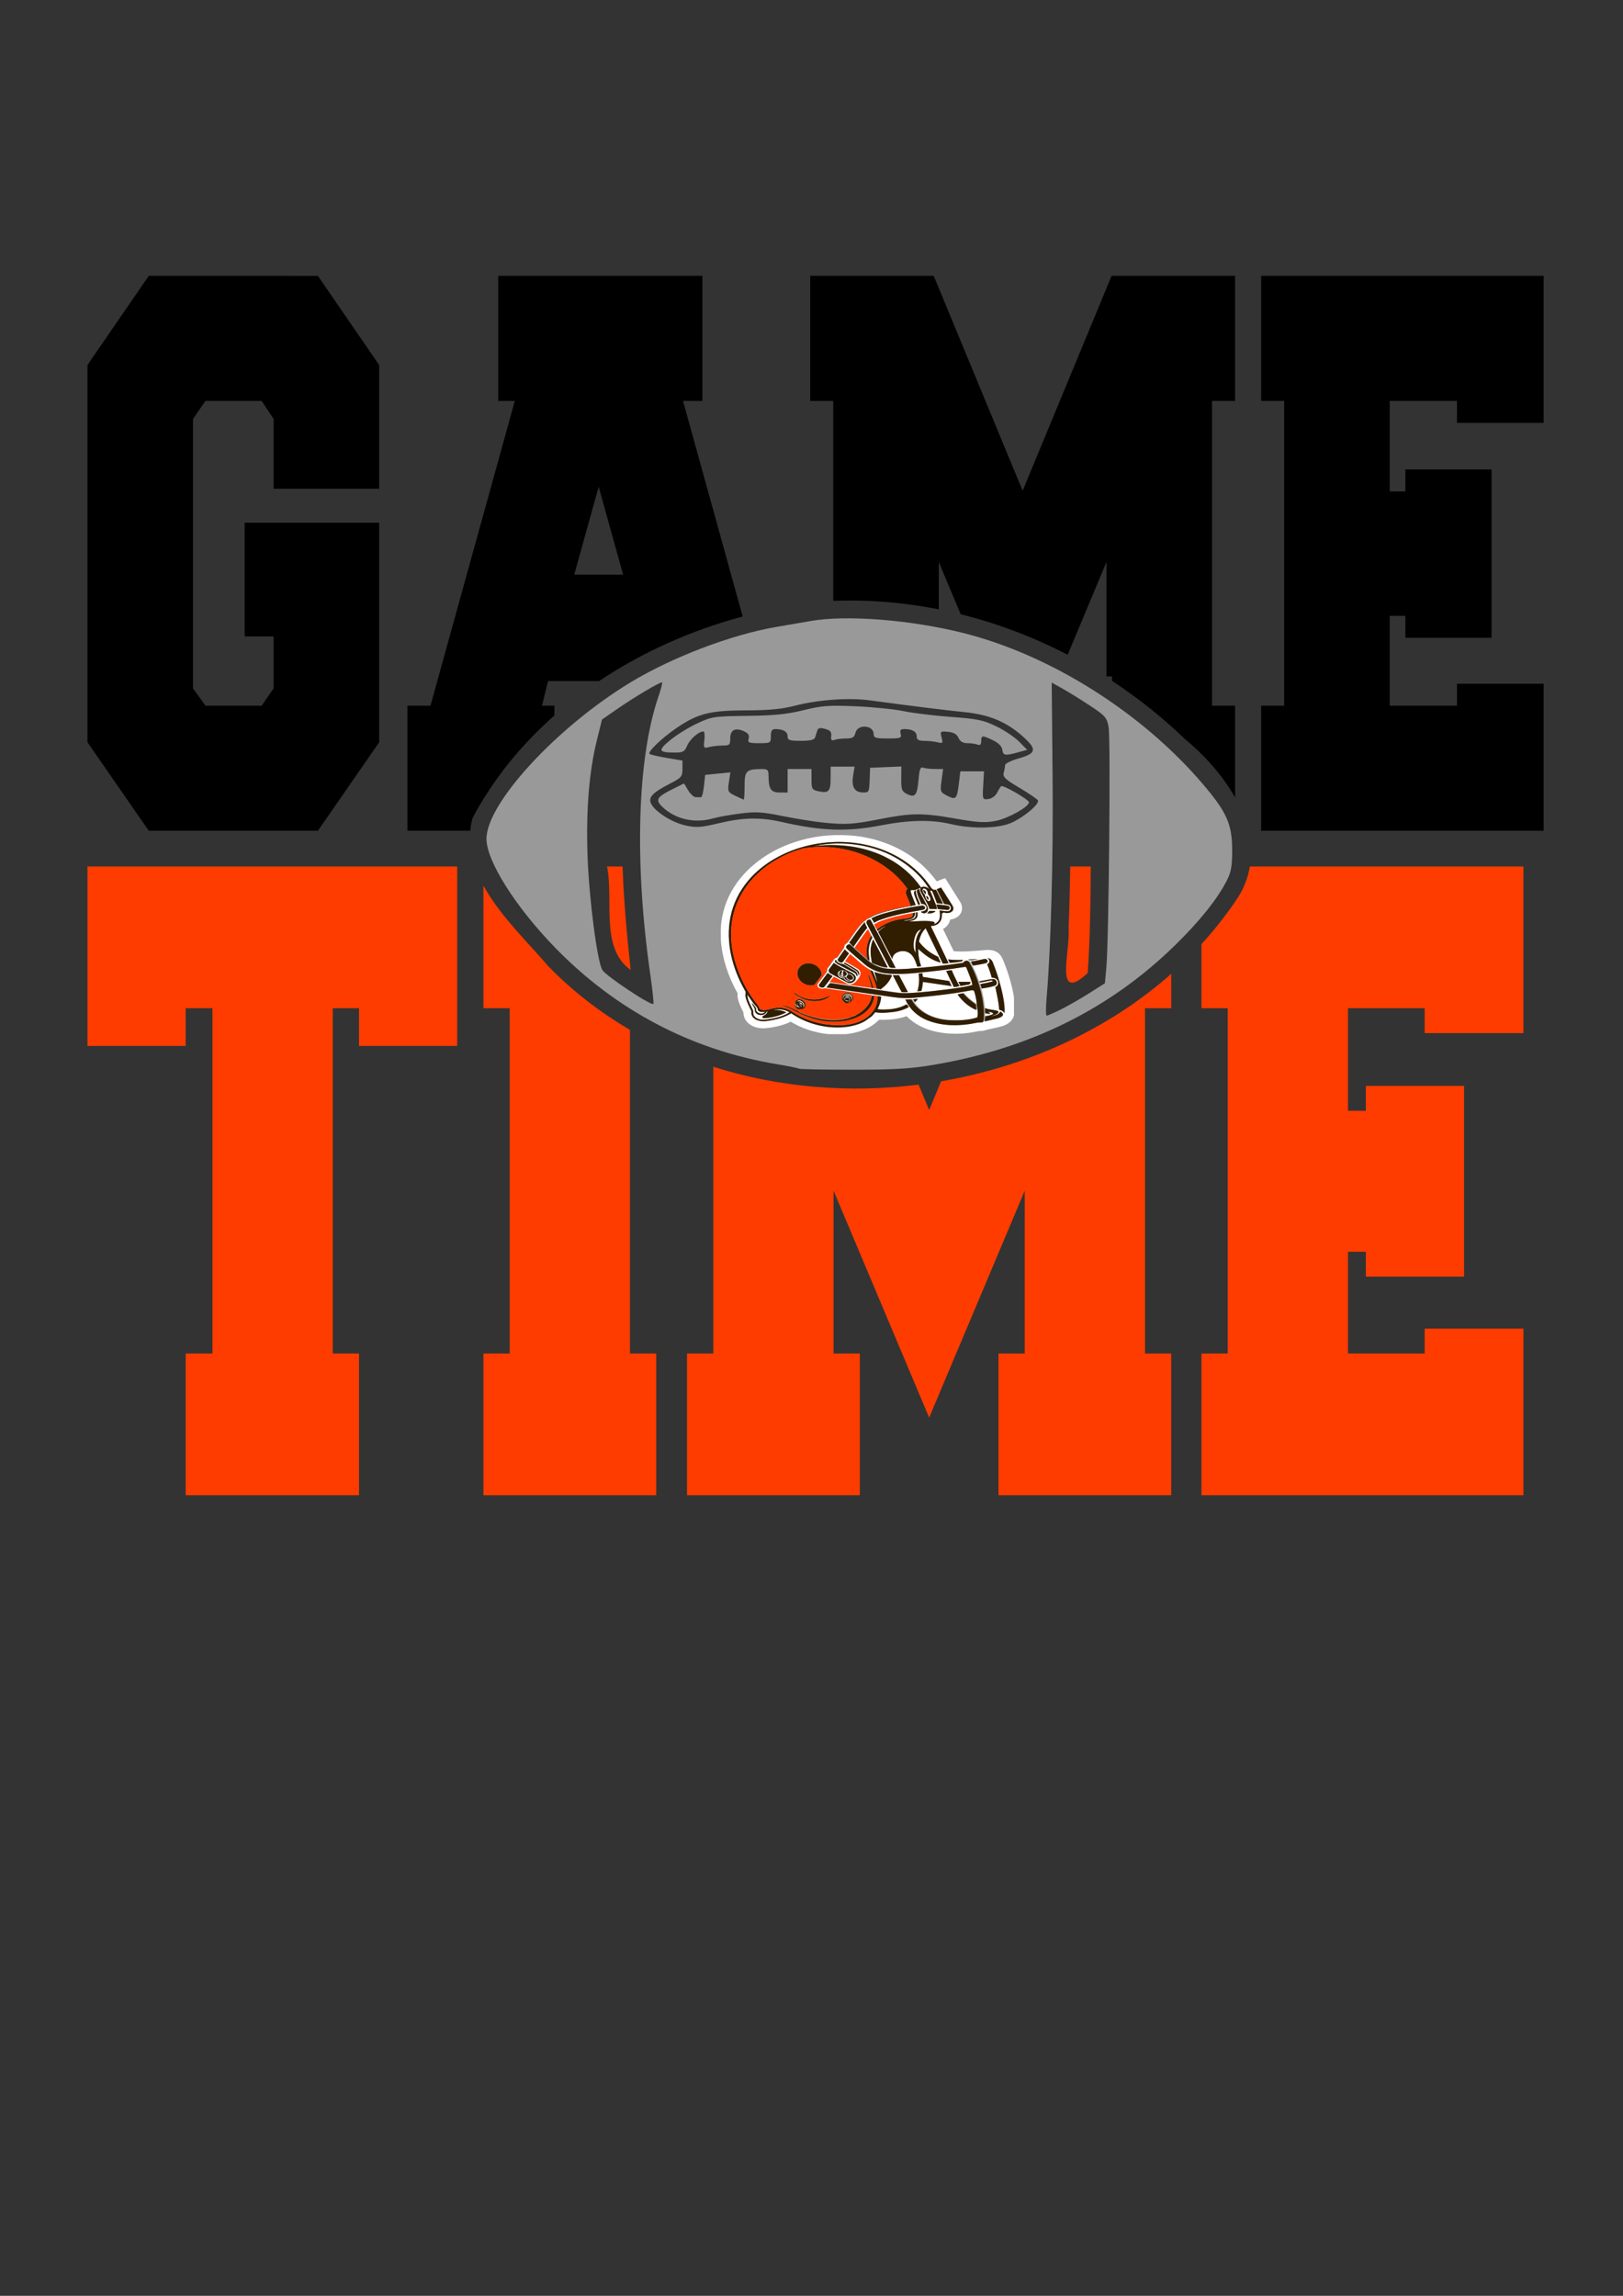 <?xml version="1.0" encoding="UTF-8" standalone="no"?>
<!-- Created with Inkscape (http://www.inkscape.org/) -->

<svg
   xmlns:dc="http://purl.org/dc/elements/1.1/"
   xmlns:cc="http://creativecommons.org/ns#"
   xmlns:rdf="http://www.w3.org/1999/02/22-rdf-syntax-ns#"
   xmlns:svg="http://www.w3.org/2000/svg"
   xmlns="http://www.w3.org/2000/svg"
   xmlns:sodipodi="http://sodipodi.sourceforge.net/DTD/sodipodi-0.dtd"
   xmlns:inkscape="http://www.inkscape.org/namespaces/inkscape"
   width="210mm"
   height="297mm"
   viewBox="0 0 210 297"
   version="1.1"
   id="svg43"
   sodipodi:docname="CTBrowns.svg"
   inkscape:version="0.92.2 5c3e80d, 2017-08-06">
  <rect x="0" y="0" width="210" height="297" fill="#333333" stroke="none"/>
  <defs
     id="defs37" />
  <sodipodi:namedview
     id="base"
     pagecolor="#ffffff"
     bordercolor="#666666"
     borderopacity="1.0"
     inkscape:pageopacity="0.0"
     inkscape:pageshadow="2"
     inkscape:zoom="0.35"
     inkscape:cx="-86.973624"
     inkscape:cy="460.91972"
     inkscape:document-units="mm"
     inkscape:current-layer="layer1"
     showgrid="false"
     inkscape:snap-global="false"
     showguides="true"
     inkscape:window-width="1440"
     inkscape:window-height="816"
     inkscape:window-x="0"
     inkscape:window-y="1"
     inkscape:window-maximized="1" />
  <g
     inkscape:label="Layer 1"
     inkscape:groupmode="layer"
     id="layer1">
    <g
       id="g2646">
      <path
         inkscape:connector-curvature="0"
         id="path2274"
         d="m 103.43,138.26 c -0.071,-0.068 -1.451,-0.347 -3.067,-0.619 -10.943,-1.845 -20.646,-6.951 -28.482,-14.99 -5.167,-5.301 -8.937,-11.265 -8.937,-14.139 0,-4.595 9.14,-14.502 18.71,-20.279 5.339,-3.223 12.96,-6.121 18.71,-7.115 1.616,-0.279 3.692,-0.637 4.613,-0.795 4.613,-0.792 12.889,-0.134 19.648,1.562 11.278,2.83 23.094,10.272 30.984,19.514 3.125,3.66 3.821,5.225 3.821,8.589 0,2.124 -0.132,2.84 -0.74,4.018 -1.221,2.364 -3.514,5.213 -6.703,8.327 -8.382,8.186 -18.701,13.295 -31.124,15.408 -3.064,0.521 -5.051,0.642 -10.54,0.642 -3.721,0 -6.823,-0.056 -6.894,-0.124 z m 33.822,-7.665 c 0.887,-0.439 2.536,-1.383 3.663,-2.097 l 2.049,-1.298 0.19,-2.082 c 0.318,-3.491 0.561,-29.647 0.289,-31.074 -0.233,-1.223 -0.44,-1.459 -2.416,-2.761 -1.189,-0.783 -2.788,-1.774 -3.555,-2.203 l -1.393,-0.779 0.114,12.049 c 0.101,10.638 -0.211,22.164 -0.781,28.84 -0.103,1.212 -0.095,2.203 0.019,2.203 0.114,0 0.934,-0.36 1.821,-0.799 z m -53.099,-4.449 c -2.1,-14.502 -1.704,-28.044 1.055,-36.074 0.316,-0.921 0.524,-1.725 0.462,-1.786 -0.151,-0.148 -3.54,1.86 -5.897,3.494 l -1.882,1.304 -0.659,2.668 c -1.005,4.07 -1.407,8.966 -1.216,14.805 0.182,5.551 1.258,13.899 1.925,14.932 0.535,0.828 6.466,4.753 6.601,4.369 0.058,-0.164 -0.117,-1.834 -0.389,-3.711 z m 29.818,-19.368 c 3.698,-0.716 6.562,-0.766 9.123,-0.158 2.457,0.583 5.582,0.575 7.356,-0.019 1.603,-0.537 4.149,-2.575 3.837,-3.072 -0.111,-0.177 -1.189,-0.907 -2.396,-1.624 -1.829,-1.086 -2.165,-1.408 -2.02,-1.938 0.096,-0.349 0.175,-0.796 0.178,-0.993 0.002,-0.197 0.776,-0.579 1.72,-0.848 2.35,-0.671 2.452,-1.174 0.581,-2.846 -2.13,-1.903 -4.35,-2.831 -7.54,-3.153 -2.422,-0.244 -6.698,-0.776 -12.229,-1.521 -2.752,-0.371 -6.672,-0.096 -9.678,0.678 -1.748,0.45 -3.374,0.606 -6.384,0.613 -4.645,0.011 -6.213,0.405 -8.927,2.242 -1.913,1.294 -3.822,3.118 -3.547,3.388 0.1,0.098 1.1,0.333 2.221,0.522 l 2.039,0.343 -6.8e-4,1.078 c -6.8e-4,0.996 -0.128,1.143 -1.675,1.938 -2.246,1.153 -2.81,1.781 -2.353,2.619 0.571,1.049 2.723,2.388 4.438,2.763 1.377,0.301 1.975,0.261 4.272,-0.287 3.181,-0.759 5.376,-0.803 8.175,-0.165 5.141,1.172 8.448,1.285 12.812,0.44 z m -7.224,-0.338 c -1.337,-0.136 -3.815,-0.529 -5.507,-0.874 -2.611,-0.532 -3.437,-0.581 -5.456,-0.325 -1.308,0.166 -2.865,0.443 -3.459,0.615 -2.394,0.695 -4.891,0.152 -6.568,-1.426 -1.014,-0.954 -0.82,-1.304 1.313,-2.366 l 1.435,-0.714 0.535,0.89 c 0.294,0.49 0.736,0.89 0.981,0.89 0.246,0 0.551,0.003 0.678,0.008 0.128,0.004 0.302,-0.645 0.387,-1.444 l 0.155,-1.451 1.632,-0.161 1.632,-0.161 -0.193,1.264 c -0.183,1.198 -0.14,1.29 0.812,1.757 0.553,0.271 1.053,0.493 1.112,0.493 0.059,0 0.107,-0.805 0.107,-1.788 0,-1.94 0.217,-2.149 2.242,-2.159 0.722,-0.003 0.851,0.122 0.855,0.832 0.009,1.746 0.304,2.203 1.423,2.203 h 1.046 v -1.52 -1.52 h 1.546 1.546 v 1.343 c 0,1.243 0.069,1.358 0.92,1.542 1.306,0.282 1.554,0.013 1.554,-1.688 v -1.502 h 1.55 1.55 l -0.198,1.214 c -0.23,1.414 0.21,2.129 1.31,2.129 0.772,0 0.787,-0.035 0.85,-1.975 l 0.04,-1.216 2.024,-0.088 2.024,-0.088 -0.014,1.594 c -0.012,1.4 0.08,1.641 0.756,1.976 1.036,0.514 1.313,0.163 1.486,-1.881 0.112,-1.327 0.242,-1.663 0.593,-1.53 0.247,0.093 0.93,0.169 1.517,0.169 h 1.068 l -0.202,1.493 c -0.194,1.439 -0.167,1.511 0.745,1.974 1.12,0.569 1.254,0.423 1.502,-1.637 l 0.184,-1.527 h 1.531 1.531 l -0.105,1.837 c -0.103,1.8 -0.089,1.835 0.661,1.747 0.426,-0.05 0.92,-0.395 1.114,-0.779 0.191,-0.379 0.434,-0.774 0.54,-0.878 0.225,-0.221 3.611,1.734 3.611,2.085 0,0.563 -2.659,2.06 -4.229,2.38 -1.461,0.298 -2.27,0.251 -5.565,-0.324 -4.043,-0.705 -5.497,-0.683 -9.69,0.147 -3.171,0.628 -4.316,0.7 -6.915,0.436 z m 22.94,-9.462 c -0.062,-0.426 -0.505,-0.877 -1.181,-1.201 -1.413,-0.677 -1.546,-0.669 -1.546,0.092 0,0.459 -0.138,0.588 -0.489,0.456 -0.269,-0.101 -0.862,-0.184 -1.318,-0.184 -0.563,0 -0.927,-0.219 -1.134,-0.684 -0.213,-0.477 -0.621,-0.713 -1.35,-0.782 -0.995,-0.093 -1.034,-0.06 -0.834,0.723 0.19,0.745 0.144,0.804 -0.502,0.634 -0.392,-0.103 -1.164,-0.189 -1.717,-0.192 -0.778,-0.003 -1.005,-0.134 -1.005,-0.579 0,-0.609 -0.57,-0.944 -1.608,-0.944 -0.477,0 -0.59,0.147 -0.468,0.608 0.148,0.557 0.01,0.608 -1.665,0.608 -1.586,0 -1.827,-0.076 -1.827,-0.575 0,-1.158 -2.057,-1.319 -2.347,-0.184 -0.158,0.619 -0.384,0.76 -1.218,0.76 -0.563,0 -1.245,0.083 -1.515,0.185 -0.371,0.14 -0.472,0.017 -0.412,-0.502 0.061,-0.526 -0.125,-0.743 -0.789,-0.924 -0.64,-0.174 -0.905,-0.122 -1.005,0.198 -0.075,0.239 -0.202,0.639 -0.281,0.89 -0.106,0.333 -0.606,0.456 -1.856,0.456 -1.472,0 -1.711,-0.08 -1.711,-0.575 0,-0.602 -0.569,-0.944 -1.572,-0.944 -0.453,0 -0.593,0.216 -0.593,0.912 0,0.889 -0.038,0.912 -1.517,0.912 -1.358,0 -1.501,-0.063 -1.358,-0.599 0.115,-0.432 -0.06,-0.698 -0.628,-0.952 -1.117,-0.5 -1.754,-0.161 -1.754,0.934 0,0.836 -0.093,0.922 -1.005,0.925 -0.553,0.003 -1.336,0.091 -1.74,0.197 -0.691,0.182 -0.727,0.126 -0.603,-0.916 0.072,-0.61 0.016,-1.109 -0.126,-1.109 -0.599,0 -1.747,1.006 -2.098,1.838 -0.325,0.771 -0.543,0.897 -1.552,0.897 -2.174,0 -2.282,-0.251 -0.679,-1.582 0.806,-0.669 2.369,-1.642 3.475,-2.162 1.94,-0.912 2.167,-0.947 6.53,-1.002 3.499,-0.044 5.141,-0.21 7.267,-0.734 2.392,-0.59 3.266,-0.655 6.767,-0.507 2.211,0.094 4.994,0.376 6.185,0.626 1.191,0.251 3.947,0.587 6.126,0.748 3.446,0.254 4.21,0.413 5.876,1.219 1.053,0.51 2.383,1.403 2.956,1.984 l 1.042,1.057 -1.196,0.326 c -1.684,0.459 -1.914,0.42 -2.025,-0.352 z"
         style="fill:#999999;fill-opacity:1;stroke-width:0.307" />
      <path
         inkscape:connector-curvature="0"
         style="font-style:normal;font-variant:normal;font-weight:normal;font-stretch:normal;font-size:61.83px;line-height:1.25;font-family:Freshman;-inkscape-font-specification:'Freshman, Normal';font-variant-ligatures:normal;font-variant-caps:normal;font-variant-numeric:normal;font-feature-settings:normal;text-align:start;letter-spacing:0px;word-spacing:0px;writing-mode:lr-tb;text-anchor:start;fill:#000000;fill-opacity:1;stroke:none;stroke-width:1.791"
         d="m 19.248,35.685 -7.93,11.534 v 48.805 l 7.93,11.448 h 21.883 l 7.93,-11.448 v -28.405 h -17.41 v 14.719 h 3.756 v 6.714 l -1.551,2.238 h -7.274 l -1.61,-2.238 v -34.86 l 1.61,-2.325 h 7.274 l 1.551,2.325 v 9.038 H 49.061 v -16.01 l -7.93,-11.534 z m 45.217,0 v 16.182 h 2.147 L 55.7,91.29 h -2.981 v 16.182 h 8.13 c 0.051,-0.536 0.141,-1.079 0.285,-1.629 2.686,-5.068 6.324,-9.512 10.606,-13.291 v -1.262 h -1.61 l 0.775,-3.185 h 6.613 c 5.632,-3.772 11.987,-6.583 18.577,-8.352 l -7.718,-27.887 h 2.504 v -16.182 z m 40.368,0 v 16.182 h 2.981 v 25.865 c 0.012,-6.4e-4 0.025,-0.003 0.037,-0.003 4.597,-0.174 9.163,0.215 13.618,1.099 v -6.13 l 2.833,6.765 c 4.803,1.195 9.453,2.965 13.84,5.244 l 5.03,-12.009 v 14.804 h 0.705 v 0.575 c 3.345,2.197 6.491,4.696 9.374,7.469 2.465,2.027 4.903,4.68 6.556,7.626 V 91.291 h -2.981 v -39.423 h 2.981 v -16.182 h -15.979 l -11.508,27.803 -11.508,-27.803 z m 58.346,0 v 16.182 h 2.981 v 39.423 h -2.981 v 16.182 h 36.551 V 88.45 h -11.21 v 2.84 h -8.706 v -11.62 h 2.027 v 2.841 h 11.151 v -21.777 h -11.151 v 2.84 h -2.027 v -11.706 h 8.706 v 2.841 h 11.21 v -19.023 z m -85.716,27.286 3.16,11.362 h -6.32 z"
         id="path2270" />
      <path
         inkscape:connector-curvature="0"
         style="font-style:normal;font-variant:normal;font-weight:normal;font-stretch:normal;font-size:70.261px;line-height:1.25;font-family:Freshman;-inkscape-font-specification:'Freshman, Normal';font-variant-ligatures:normal;font-variant-caps:normal;font-variant-numeric:normal;font-feature-settings:normal;text-align:start;letter-spacing:0px;word-spacing:0px;writing-mode:lr-tb;text-anchor:start;fill:#ff3c00;fill-opacity:1;stroke:none;stroke-width:2.035"
         d="m 11.318,112.096 v 23.211 h 12.708 v -4.876 h 3.466 v 44.668 h -3.466 v 18.335 h 22.425 v -18.335 h -3.398 v -44.668 h 3.398 v 4.876 h 12.708 v -23.211 z m 67.226,0 c 0.891,4.344 -0.932,10.561 3.059,13.384 -0.468,-4.301 -0.887,-8.816 -1.05,-13.384 z m 59.937,0 c -0.043,2.642 -0.108,5.285 -0.21,7.926 0.24,3.006 -1.94,9.931 2.468,5.856 0.319,-4.585 0.363,-9.184 0.397,-13.781 z m 23.238,0 c -0.223,1.319 -0.697,2.636 -1.487,3.926 -1.437,2.176 -3.037,4.216 -4.775,6.118 v 8.291 h 3.398 v 44.668 h -3.398 v 18.335 h 41.657 v -21.553 h -12.775 v 3.218 h -9.921 v -13.166 h 2.31 v 3.218 h 12.708 v -24.674 h -12.708 v 3.218 h -2.31 v -13.264 h 9.921 v 3.218 h 12.775 v -21.554 z m -99.169,2.475 v 15.86 h 3.398 v 44.668 h -3.398 v 18.335 h 22.357 v -18.335 h -3.398 v -41.872 c -3.818,-2.226 -7.367,-4.949 -10.53,-8.194 -2.667,-3.116 -6.301,-6.581 -8.429,-10.462 z m 89,11.407 c -8.248,7.302 -18.759,12.018 -29.781,13.905 l -1.547,3.715 -1.366,-3.282 c -8.932,1.117 -18.092,0.389 -26.563,-2.313 v 37.097 h -3.398 v 18.335 H 111.253 v -18.335 h -3.398 v -21.066 l 12.368,29.356 12.368,-29.356 v 21.066 h -3.398 v 18.335 h 22.357 v -18.335 H 148.153 v -44.668 h 3.398 z"
         id="path2272" />
      <g
         transform="matrix(0.147,0,0,0.129,146.571,107.063)"
         id="g2576">
        <g
           id="#ffffffff-9"
           transform="matrix(0.353,0,0,0.353,-374.851,-16.889)">
          <path
             style="opacity:1;fill:#ffffff"
             inkscape:connector-curvature="0"
             d="M 203.38,95.4 C 244.97,77.16 290.57,67.95 336,69.2 c 66.77,0.46 133.55,24.76 183.78,69.02 20.63,18.02 38.41,39.2 53.16,62.25 7.06,-2.98 14.09,-6.02 21.15,-8.99 12.54,22.61 25.07,45.22 37.59,67.85 5.5,10.27 6.42,23.44 0.31,33.66 -5.16,9.24 -15.22,14.67 -25.43,16.28 -1.87,10.96 -8.4,20.72 -17.85,26.57 8.93,21.04 17.88,42.06 26.69,63.14 24.87,2.34 49.86,-0.36 74.61,-2.82 11.7,-1.7 24.75,-1.11 34.45,6.42 9.37,6.99 13.03,18.58 16.78,29.13 10.86,31.63 19.5,64.13 24.3,97.26 0.3,15 0.03,30.02 0.13,45.03 1.73,16.75 -11.8,31.51 -26.78,36.92 -15.93,6.04 -32.99,8.21 -49.03,13.82 -4.47,1.38 -9.2,0.65 -13.73,1.54 -35.46,9.06 -73.35,10.08 -108.79,0.41 -26.67,-7.25 -51.49,-22.01 -69.49,-43.1 -21.66,8.88 -45.51,10.9 -68.7,10.17 -20.44,24.52 -51.82,37.63 -83.06,40.83 -14.37,0.09 -28.75,0.2 -43.12,-0.06 -33.59,-3.81 -66.24,-16 -94.05,-35.26 -19.05,10.64 -40.63,15.82 -62.15,18.47 -15.76,1.6 -32.88,-2.72 -43.97,-14.55 C 94.99,595.24 91.12,584.13 91.06,573.1 83.81,555.71 75.18,537.77 76.44,518.43 53.3,471.53 38.09,420.29 34.86,367.96 c 0.03,-18.03 -0.96,-36.16 1.47,-54.09 4.59,-38.6 17.69,-76.2 38.45,-109.09 30.43,-48.43 76.38,-86.42 128.6,-109.38 m 48.63,3.57 c -58.29,15.75 -112.15,49.94 -148.36,98.61 -23.22,30.98 -38.72,67.6 -45.22,105.75 -11.86,70.58 4.55,143.63 36.2,207.03 4.14,5.21 0.27,11.68 1.67,17.59 2.44,14.46 9.07,27.73 14.7,41.13 -0.32,4.72 -0.55,9.7 1.79,14.01 5.84,12.15 20.89,15.99 33.32,14.55 22.48,-3.04 45.24,-9.17 64.04,-22.32 39.58,31.08 92.2,46.37 142.12,38.03 17.35,-3.4 35.49,-9.23 48.66,-21.3 1.55,0.36 4.09,-1.64 3.82,-3.27 6.47,-3.63 10.54,-10.53 15.05,-16.29 15.98,2.93 32.28,0.99 48.19,-1.35 12.45,-2.1 24.64,-6.37 35.24,-13.31 -1.48,-2.52 -2.93,-5.05 -4.31,-7.61 -3.53,0.37 -6.26,2.79 -9.32,4.3 -14.63,7.56 -31.3,10.05 -47.6,10.19 -5.53,-0.07 -11.21,0.33 -16.53,-1.51 5.18,-11 8.33,-22.92 9.18,-35.05 -3.03,-0.48 -6.04,-1.02 -9.06,-1.5 l 0.03,-0.47 c -2.76,-0.43 -5.52,-0.86 -8.31,-1.03 -1.94,-0.2 -3.87,-0.46 -5.78,-0.86 -38.85,-7.2 -77.97,-13.26 -116.97,-19.72 -6.54,2.88 -14.85,1.47 -18.46,-5.26 -0.33,-2.72 -0.59,-5.67 1.18,-7.99 6.97,-10.66 14.13,-21.2 21.25,-31.76 3.26,-3.94 0.44,-9.91 4.26,-13.74 6.98,-8.52 10.59,-19.46 18.24,-27.37 0.11,-0.06 0.33,-0.16 0.45,-0.22 1.3,-0.22 2.61,-0.46 3.92,-0.71 5.29,-8.7 10.67,-17.33 16.06,-25.97 2.19,-2.96 0.67,-7.11 2.9,-10.1 1.5,-3.13 5.26,-4.05 7.06,-6.9 11.31,-17.92 22.28,-36.38 34.55,-53.47 0.26,-0.3 0.79,-0.89 1.06,-1.18 3.16,-2.33 5.98,-5.98 9.12,-8.72 0.14,0.06 0.43,0.19 0.58,0.25 0.33,-0.78 0.67,-1.55 1.02,-2.32 1.2,0.48 3.35,-0.83 3.03,-2.21 0.52,0 1.55,-0.01 2.06,-0.02 0.21,-0.28 0.61,-0.85 0.81,-1.13 14.15,-10.2 30.9,-15.73 47.41,-20.8 20.69,-6.15 41.72,-11.1 62.89,-15.22 0.09,-0.8 0.26,-2.39 0.35,-3.19 0.25,0.66 0.76,1.99 1.01,2.65 1.8,-0.29 3.6,-0.58 5.4,-0.92 -4.15,-13.13 -9.82,-25.83 -12.84,-39.3 -0.14,-5.87 7.53,-2.87 11.14,-3.76 4.81,-1.78 9.27,-4.48 13.93,-6.65 -2.9,7.29 1.58,14.42 4.6,20.84 5.5,13.18 14.01,25.21 17.17,39.28 6.25,0.54 12.54,0.39 18.82,0.56 -0.43,-4.4 -1.3,-8.75 -2.86,-12.89 -4.96,-13.1 -9.06,-26.5 -14.31,-39.48 1.95,0.36 5.15,-0.56 5.6,2.2 4.12,11.13 7.86,22.39 11.48,33.69 5.12,0.62 10.29,0.69 15.39,1.42 -5.86,-13.28 -11.84,-26.51 -17.56,-39.85 -1.44,0.2 -2.88,0.39 -4.31,0.58 -4.05,-1.2 -7.01,-4.25 -8.88,-7.94 C 533.59,175.35 497.43,140.58 454.4,118.55 392.7,86.34 318.8,80.67 252.01,98.97 m 320.88,124.02 c 6.13,13.92 12.54,27.72 18.56,41.69 4.46,0.98 9.26,1.26 13.32,3.52 5.52,4.19 4.83,15.69 -2.81,17.11 -7.32,0.85 -14.52,-1.66 -21.81,-1.97 0.99,7.81 1.65,15.9 -0.11,23.64 -1.68,7.19 -7.39,12.86 -14.27,15.27 0.62,-0.92 1.86,-2.75 2.47,-3.66 -1.32,-2.21 -3.57,-3.58 -6.1,-3.94 -19.72,-3.68 -39.74,0.25 -59.57,-0.16 6.62,-1.6 14.05,-2.68 18.83,-8.07 4.56,-4.91 4.41,-12.12 3.53,-18.33 -1.3,0.27 -2.59,0.55 -3.87,0.83 0.33,6.37 0.13,14.31 -6.08,17.97 -7.32,4.02 -15.9,5.33 -24.15,5.62 5.08,-3.02 12.26,-1.93 17.77,-4.91 7.47,-2.58 11.34,-10.81 10.06,-18.35 -1.61,0.43 -3.2,0.87 -4.79,1.32 -26,5.54 -52.04,11.62 -76.73,21.65 -7.1,2.71 -13.62,6.67 -19.91,10.87 2.21,4.75 4.12,9.65 6.65,14.25 0.82,1.56 1.6,3.14 2.39,4.74 6.28,-5.71 12.61,-11.66 20.27,-15.47 -6.71,5.53 -13.77,10.73 -19.55,17.3 11.89,26.01 23.46,52.16 35.53,78.09 -0.62,-19.18 24.19,-28.95 39.23,-19.83 14.46,8.31 18.17,25.98 22.83,40.68 3.19,-0.41 6.39,-0.75 9.58,-1.13 -4.89,-15.96 -7.62,-32.58 -7.21,-49.31 15.55,16.74 33.65,32.8 56.12,39.06 -2.13,-5.64 -4.5,-11.19 -6.77,-16.77 -19.39,-9.6 -35.62,-24.91 -47.61,-42.82 2.31,-13.74 7.08,-27.61 16.75,-37.97 14.28,33.44 28.42,66.93 42.82,100.31 4.55,0.9 9.58,-0.78 14.28,-1.24 -14.55,-35.15 -29.6,-70.09 -44.29,-105.19 8.23,-0.72 16.87,-3.73 21.77,-10.78 5.4,-6.76 5.99,-15.75 5.79,-24.05 1.02,-2.31 3.91,-4.76 6.57,-3.47 6.83,2.43 15.53,1 20.02,-5.04 3.38,-4.59 2.25,-10.83 -0.31,-15.5 -9.46,-16.99 -18.91,-33.99 -28.36,-51 -3.64,1.63 -7.26,3.3 -10.84,5.04 m -49.35,5.99 c 1.54,12.49 7.03,24.12 11.34,35.85 7.51,-1.47 14.53,6.13 12.39,13.46 -1.65,5.75 -8.13,7.4 -13.32,8.2 2.87,7.44 13.98,5.49 16.25,-1.39 3.39,-9.72 -3.38,-18.78 -6.9,-27.41 -4.65,-11.86 -12.68,-22.88 -13.88,-35.78 -2.98,1.33 -6.74,3.05 -5.88,7.07 m -6.3,9.91 c 2.88,9.57 6.41,18.93 9.76,28.35 1.56,-0.33 3.14,-0.66 4.71,-0.99 -3.81,-13.13 -11.27,-25.61 -10.69,-39.66 -5.91,1.09 -4.97,7.92 -3.78,12.3 m 54.78,27.2 c 1.75,4.19 2.28,8.99 3.76,13.09 8.09,0.84 16.18,2.03 24.28,2.72 6.45,-0.22 7.01,-10.7 0.87,-11.88 -9.49,-2.13 -19.23,-3 -28.91,-3.93 m -101.69,17.22 c -20.66,5.78 -41.89,11.26 -60.39,22.48 3.03,3.77 4.91,8.25 7.02,12.56 5.89,-4.35 12.46,-7.64 19.35,-10.09 32.78,-13.15 67.63,-19.77 102.09,-26.84 2.72,-0.47 5.6,-2.39 5.65,-5.42 0.29,-4.58 -4.93,-7.62 -9.05,-6.5 -21.77,3.53 -43.35,8.21 -64.67,13.81 m 83.96,1.21 c -1.3,2.65 -3.26,4.86 -5.27,6.98 7.3,0.54 16.66,0.1 20.99,-6.8 -5.24,-0.26 -10.48,-0.22 -15.72,-0.18 m -155.86,36.13 c 18.93,41.4 37.66,82.92 56.9,124.16 4.51,2.12 10.21,1.25 15.19,1.5 -16.17,-35.25 -31.57,-70.9 -48.04,-105.99 -0.89,-2.73 -2.05,-5.36 -3.49,-7.83 -0.25,-1.15 -0.75,-2.22 -1.42,-3.17 -3.13,-6.56 -5.04,-14.12 -9.7,-19.71 -6.83,-1.8 -12.38,4.59 -9.44,11.04 m -43.84,54.65 c 1.9,1.15 3.77,2.4 5.23,4.12 -1.52,-0.04 -3.02,-0.05 -4.52,-0.08 -5.89,0 -10.74,7.08 -6.73,12.07 13.97,15.34 29.45,29.22 44.01,44 14.44,14.14 33.29,23.76 53.38,26.42 25.28,3.25 50.88,1.68 76.13,-1.07 40.84,-4.33 81.54,-10.06 121.96,-17.32 3.09,0.27 3.37,4.64 4.6,6.94 4.75,14.66 11.01,29.11 13.27,44.41 -12.26,4.67 -25.35,6.5 -38.2,8.81 -39.33,6.4 -78.89,11.72 -118.66,14.34 -4.94,0.38 -9.89,-0.07 -14.83,0.05 -18.53,-1.75 -36.82,-5.39 -55.2,-8.24 -40.94,-6.72 -81.88,-13.38 -122.81,-20.13 -1.2,-0.27 -2.4,-0.03 -3.56,0.27 -0.46,-0.07 -1.37,-0.23 -1.83,-0.31 -3.16,4.06 -6.15,8.25 -9.11,12.46 54.74,9.14 109.52,17.98 164.29,26.97 17.76,2.93 35.93,4.43 53.88,2.34 47.63,-5.07 95.35,-10.65 142.17,-21.05 3.03,-0.56 7.84,-0.98 8.52,3.05 3.44,11.67 5.28,23.77 6.47,35.86 -11.98,-8.7 -23.14,-18.86 -31.45,-31.19 -0.71,0.09 -2.13,0.28 -2.84,0.37 -4.58,1.09 -9.31,1.66 -13.6,3.68 11.26,18.29 26.9,34.42 46.32,43.97 l -0.07,-2.09 c 0.57,0.3 1.71,0.9 2.28,1.21 -0.1,-5.11 -0.53,-10.2 -0.59,-15.31 0.99,12.3 3.62,25 1.03,37.21 -22.02,8.22 -46.39,9.13 -69.73,7.72 -20.28,-2.33 -40.58,-8 -57.66,-19.51 -14.79,-9.73 -26.56,-23.73 -34.09,-39.72 -4.95,0.47 -9.96,-0.06 -14.89,0.69 -0.74,0.02 -2.22,0.05 -2.97,0.07 10.03,25.96 29.94,48.09 55.59,59.29 37.63,16.98 80.93,16.53 120.48,7.1 5.42,-1.69 11.14,-1 16.7,-1.81 l 0.04,-0.09 c 2.68,-0.71 4.33,-2.9 5.31,-5.37 -0.02,0.73 -0.05,2.19 -0.07,2.91 10.69,-2.73 21.37,-5.53 31.99,-8.56 4.92,-1.76 10.63,-3.87 13.08,-8.86 1.58,-4.76 -3.06,-8.09 -6.23,-10.67 -3.72,9.95 -15.7,11.82 -24.84,13.66 7.13,-2.54 15.76,-4.18 20.14,-11.01 0.75,-3.52 -3.5,-4.81 -6.11,-5.58 -9.16,-2.18 -18.74,-2.69 -27.41,-6.7 -0.02,4.82 0.28,9.63 0.36,14.44 4.16,1.12 8.42,2.07 12.76,1.9 -1.2,-3.08 -4.27,-4.46 -6.9,-6.05 4.62,1.38 12.86,0.58 14.31,5.96 -5.63,4.64 -13.39,5.16 -20.19,7.12 0,3.68 0.02,7.39 -0.84,10.99 2.57,-35.2 -3.2,-70.49 -12.67,-104.32 -6.04,-21.07 -13.54,-41.81 -23.72,-61.25 -1.26,-3.19 -5.03,-3.57 -7.99,-3.64 -3.66,0.72 -8.3,1.55 -9.16,5.9 -47.62,8.73 -95.86,13.92 -144.1,17.7 -27.81,0.92 -58.93,1.95 -81.93,-16.46 11.73,6.08 24.02,12.07 37.55,12.47 -11.91,-26.76 -24.1,-53.41 -36.29,-80.05 -8.93,20.91 -7.31,44.55 -3.04,66.38 -2.1,-1.54 -4.13,-3.17 -6.09,-4.88 0.03,-1.7 -0.03,-3.4 -0.34,-5.08 -3.23,-19.75 -2.85,-40.96 6.36,-59.16 1.85,-2.58 -0.65,-5.2 -1.57,-7.59 -2.73,-6.07 -5.48,-12.13 -8.25,-18.17 -11.59,17.09 -22.2,34.84 -33.06,52.4 -1,-1.09 -1.99,-2.18 -2.97,-3.26 11.47,-17.53 20.96,-36.39 34.03,-52.84 -2.05,-5.61 -5.44,-10.78 -6.11,-16.82 -14.96,18.3 -26.2,39.21 -39.02,58.99 m -27.31,45.01 c -5.39,6.3 8.84,16.13 12.27,8.15 4.89,-7.81 9.93,-15.54 14.7,-23.43 -3.71,-3.56 -7.25,-7.29 -10.45,-11.31 -5.73,8.73 -11,17.73 -16.52,26.59 m 17.36,7.61 c 10.07,6.8 20.37,13.25 30.35,20.17 5.11,3.51 9.35,9.38 8.27,15.88 -1.4,8.49 -6.54,15.86 -12,22.29 -5.03,5.91 -13.88,9.8 -21.2,5.63 -11.18,-6.61 -22.18,-13.56 -33.31,-20.28 -3.62,4.98 -7.19,10.02 -10.23,15.38 34.77,5.65 69.58,11.09 104.38,16.66 l -0.09,-0.5 c 1.42,0.27 2.85,0.54 4.29,0.83 2.74,0.56 5.5,0.99 8.28,1.36 3.66,0.79 7.36,1.39 11.07,1.92 0.97,-3.06 3.96,-4.56 6.11,-6.68 8.84,-8.28 15.53,-18.73 20.03,-29.94 1.24,-1.82 -0.2,-4.77 -2.52,-4.35 -13.83,-0.63 -27.64,-3.16 -40.45,-8.51 2.44,10.18 5.76,20.19 7.36,30.55 -3.68,-10.17 -7.16,-20.42 -10.66,-30.66 -0.89,-3.01 -4.45,-3.58 -6.83,-4.98 l -0.09,-0.3 c -19.5,-11.58 -33.51,-29.97 -50.33,-44.85 -4.17,6.77 -8.53,13.44 -12.43,20.38 m 354.58,-9.54 c 7.17,4 7.12,14.35 -0.5,17.81 4.64,12.28 8.45,24.87 11.38,37.67 4.18,0.41 8.65,1.19 11.79,4.26 6.68,5.95 6.18,18.98 -2.62,22.69 3.44,21.37 8.68,42.62 9.36,64.32 5.56,1.46 10.78,4.64 13.25,10.03 1.35,-14.42 -0.64,-28.87 -2.78,-43.11 -5.72,-34.88 -14.82,-69.18 -26.65,-102.48 -2.13,-5.67 -6.88,-10.75 -13.23,-11.19 m -48.35,4.12 c 7.73,4.65 17.2,-0.04 25.42,-1.27 -8.49,0.12 -16.92,1.45 -25.42,1.27 m 7.25,5.95 c 1.82,3.78 3.51,7.63 5.22,11.47 11.44,-1.92 22.96,-4.02 34,-7.63 6.13,-3.37 0.97,-13.3 -5.39,-11.13 -11.25,2.52 -22.41,5.56 -33.83,7.29 m -338.99,1.05 0.92,0.41 c -0.32,1.85 2.17,4.28 3.99,4.06 l 0.32,0.72 c 14.01,8.44 27.99,16.95 42.2,25.05 1.85,1.96 3.73,3.9 5.55,5.9 0.65,1.74 1.16,3.67 2.81,4.77 1.82,-5.83 -1,-12.05 -5.92,-15.35 -9.12,-6.29 -18.42,-12.31 -27.55,-18.58 -2.91,-2.27 -6.95,-1.05 -10.13,-2.74 -4.81,-1.89 -8.52,-5.98 -9.8,-11 -1.67,1.9 -2.65,4.19 -2.39,6.76 m 282.08,-7.27 c 1.61,3.34 2.53,7.11 4.8,10.1 10,-0.78 19.96,-2.26 29.79,-4.29 0.91,-1.49 1.84,-2.96 2.81,-4.41 -12.48,0.74 -25.01,0.22 -37.4,-1.4 m -284.87,9.72 c -3.4,6.27 -8.01,11.77 -11.54,17.95 -2.44,4.16 -0.93,9.74 3.18,12.19 13.96,8.7 28.06,17.19 42.05,25.84 10.33,6.54 24.8,-6.24 20.42,-17.37 -3.53,-8.73 -13.14,-11.87 -20.42,-16.66 -11.22,-7.29 -23.7,-12.96 -33.69,-21.95 m 24.68,1.74 c 9.99,6.78 20.19,13.26 30.09,20.17 4.76,3.25 6.64,8.9 7.33,14.38 3.23,-5.58 0.6,-12.72 -4.38,-16.3 -9.75,-7.4 -20.18,-13.83 -30.38,-20.57 -0.9,0.76 -1.78,1.54 -2.66,2.32 m 255.61,21.29 c 6.26,15.45 12.56,30.9 19.35,46.13 4.65,-0.73 9.31,-1.43 13.83,-2.79 -7.11,-14.79 -13.9,-29.79 -19.31,-45.3 -4.68,0.28 -9.26,1.22 -13.87,1.96 m -295.5,5.78 c -7.21,11.21 -14.77,22.21 -21.74,33.56 -1.85,6.75 9.63,11.23 13.55,5.7 6.95,-10.03 13.69,-20.21 20.55,-30.3 -4.25,-2.8 -8.55,-5.57 -12.36,-8.96 m 226.84,1.98 c 1.98,16.71 1.43,33.83 -3.22,50.08 3.33,-0.24 6.67,-0.53 9.99,-0.94 2.18,-8.39 3.42,-17 3.78,-25.65 23.91,3.83 47.74,8.09 71.63,11.98 -1.99,-4.85 -4.15,-9.63 -6.01,-14.53 -21.93,-3.82 -43.87,-7.61 -65.75,-11.7 -0.28,-3.44 -0.6,-6.86 -1.08,-10.27 -3.12,0.32 -6.23,0.67 -9.34,1.03 m -64.46,4.23 c 7.41,16.13 14.41,32.46 22.28,48.37 5.12,0.21 10.26,0.26 15.36,-0.27 -7.32,-16.06 -14.84,-32.02 -22.26,-48.03 -5.13,0.37 -10.27,0.32 -15.38,-0.07 m 215.69,17.55 c 0.32,0.87 0.95,2.61 1.27,3.48 9.64,-1.31 18.93,-4.41 28.52,-5.99 1.96,-0.62 3.48,0.87 4.27,2.49 -10.27,3.3 -20.82,5.6 -31.34,7.92 0.96,4.24 2.02,8.45 3.16,12.65 11.1,-2.08 22.39,-3.91 32.96,-8.01 8.67,-4.1 4.85,-19.69 -4.96,-19.02 -11.41,1.13 -22.58,4.45 -33.88,6.48 m -52.08,1.42 c 1.54,4.03 3.31,7.96 5.06,11.91 6.9,-1.39 13.85,-2.56 20.71,-4.17 3.39,-0.79 4.6,-4.52 3.92,-7.62 -9.9,-0.09 -19.8,-0.07 -29.69,-0.12 m -107.23,48.88 c -1.91,0.13 -3.78,0.52 -5.64,0.88 1.37,2.72 2.81,5.41 4.31,8.06 0.21,-0.25 0.65,-0.75 0.87,-1 3.98,-0.71 5.35,-5.87 7.87,-8.71 -2.48,0.23 -4.95,0.45 -7.41,0.77 z"
             id="path2166" />
          <path
             style="opacity:1;fill:#ffffff"
             inkscape:connector-curvature="0"
             d="m 268.91,99.69 c 72.38,-16.48 151.97,-2.7 212.51,40.96 29.92,21.8 56.35,49.56 73.42,82.6 -4.93,-6.14 -13.78,-10.32 -21.04,-5.42 -21.05,-34.68 -50.56,-64.5 -85.85,-84.7 -47.55,-28.23 -104.2,-38.77 -159,-34.98 -6.7,0.28 -13.33,1.49 -20.04,1.54 z"
             id="path2168" />
          <path
             style="opacity:1;fill:#ffffff"
             inkscape:connector-curvature="0"
             d="m 537.91,227.03 c -0.35,-2.61 0.42,-7.09 4.08,-6.22 7.09,1.93 9.28,10.34 9.39,16.83 3.68,3.96 6.22,9.22 6.09,14.7 0.09,2.92 -3.02,5.67 -5.79,3.95 -5.92,-3.41 -7.37,-10.74 -7.93,-16.99 -2.92,-3.52 -5.89,-7.44 -5.84,-12.27 m 1.29,-2.12 c 0.1,4.85 2.77,9.03 5.97,12.48 2.16,-4.81 -0.16,-11.92 -5.97,-12.48 m 7.4,16.89 c 0.22,4.35 1.86,8.61 5.21,11.5 2.51,-4.51 -0.62,-9.97 -5.21,-11.5 z"
             id="path2170" />
          <path
             style="opacity:1;fill:#ffffff"
             inkscape:connector-curvature="0"
             d="m 517.48,362.38 c 2.51,-9.97 6.49,-22.13 17.24,-25.74 -14.69,18.78 -16.73,44.41 -13.88,67.29 -7.45,-12.38 -5.97,-27.94 -3.36,-41.55 z"
             id="path2172" />
          <path
             style="opacity:1;fill:#ffffff"
             inkscape:connector-curvature="0"
             d="m 327.15,459.13 c 4.79,-10.11 21.3,-6.92 23.93,3.44 6.9,-0.31 14.43,4.15 15.31,11.43 1.01,6.81 -6.08,12.02 -12.39,11.28 -5.8,-0.28 -10.5,-4.38 -12.89,-9.45 -9.07,1.56 -18.17,-7.83 -13.96,-16.7 m 9.02,10.54 c -0.09,-1.53 -0.17,-3.05 -0.25,-4.57 -0.7,-0.79 -1.39,-1.57 -2.09,-2.35 3.55,-0.8 2.39,-5.74 3.73,-8.4 -9.76,-1.05 -7.95,12.36 -1.39,15.32 m 4.82,-15.4 c -1.22,3.06 -1.95,6.29 -2.03,9.59 1.31,0.69 2.6,1.39 3.88,2.14 -0.98,-0.07 -2.96,-0.21 -3.95,-0.27 0.26,1.59 0.52,3.2 0.8,4.81 0.76,-0.04 2.27,-0.13 3.02,-0.17 3.09,-0.41 5.4,-2.59 6.53,-5.41 -0.91,-4.69 -3.47,-9.13 -8.25,-10.69 m 1.74,19.29 c 1.71,7.27 9.74,11.4 16.75,9.03 -3.22,-1.7 -7.43,-1.17 -10.02,-4.04 -1.94,-1.74 -2.02,-4.64 -3.54,-6.59 -4.3,0.19 -9.33,1.04 -12.9,-2 -2.9,-2.3 -3.1,-6.24 -4.09,-9.51 -3.3,8.29 6.15,15.25 13.8,13.11 m 5.16,-2.2 c 0.87,7.08 9.09,10.58 15.2,7.76 4.44,-7.26 -3.97,-14.96 -11.16,-14.79 -0.97,2.54 -2.28,4.94 -4.04,7.03 z"
             id="path2174" />
          <path
             style="opacity:1;fill:#ffffff"
             inkscape:connector-curvature="0"
             d="m 339.34,534.76 c -2.98,-8.51 5.99,-16.83 14.32,-14.3 7.75,1.41 11.02,11.52 6.01,17.47 0.24,-3.79 1.09,-8.03 -1.29,-11.35 -3.3,-5.26 -11.79,-5.57 -15.69,-0.86 -2.28,2.46 -2.47,5.97 -3.35,9.04 z"
             id="path2176" />
          <path
             style="opacity:1;fill:#ffffff"
             inkscape:connector-curvature="0"
             d="m 100.62,521.88 c 7.64,12.39 14.71,25.24 23.99,36.52 2.69,2.73 1.15,7.32 3.97,10.01 4.36,4.37 11.09,2.99 16.63,2.85 -7.19,10.37 -26.24,2.62 -22.44,-10.15 -3.68,-5.06 -6.61,-10.64 -10.53,-15.52 0.77,6.35 5.29,11.34 7.01,17.36 0.23,3.39 -0.12,7.02 1.75,10.05 4.45,7.9 16.22,9.59 23.3,4.34 3,-2.11 3.49,-6.4 6.91,-8.07 -0.81,4.63 -3.26,9.16 -7.57,11.36 -2.42,1.57 -6.38,3.58 -5.38,7.07 2.6,2.44 6.57,1.41 9.78,1.29 17.43,-2.07 34.62,-7.37 49.91,-16.04 -9.61,-6.14 -21.34,-7.34 -32.48,-6.99 13.67,-3.99 28.96,-1.37 40.7,6.68 -17.72,12.4 -39.36,18.14 -60.59,20.77 -10.09,1.54 -21.9,-1.22 -27.77,-10.22 -3.27,-4.54 -1.84,-10.34 -2.57,-15.45 -6.11,-14.79 -13.95,-29.55 -14.62,-45.86 z"
             id="path2178" />
          <path
             style="opacity:1;fill:#ffffff"
             inkscape:connector-curvature="0"
             d="m 343.58,528.23 c 2.95,-5.26 13.05,-4.61 13.73,1.96 -1.48,-0.81 -2.93,-1.68 -4.41,-2.46 -2.05,-1.24 -4.54,-0.87 -6.69,-0.17 -0.66,0.17 -1.97,0.5 -2.63,0.67 z"
             id="path2180" />
          <path
             style="opacity:1;fill:#ffffff"
             inkscape:connector-curvature="0"
             d="m 342.61,539.47 c -2.14,-5.27 2.73,-11.4 8.42,-9.63 7.89,0.51 7.87,13.48 0.11,14.56 4.58,-2.63 6.62,-10.38 0.93,-12.97 -1.51,-0.9 -3.6,-0.91 -5.1,0 -3.27,1.34 -3.5,5.11 -4.36,8.04 z"
             id="path2182" />
          <path
             style="opacity:1;fill:#ffffff"
             inkscape:connector-curvature="0"
             d="m 344.57,537.08 c 2.62,1.97 5.72,3.08 9.02,2.38 -2.89,3.17 -8.23,1.98 -9.02,-2.38 z"
             id="path2184" />
          <path
             style="opacity:1;fill:#ffffff"
             inkscape:connector-curvature="0"
             d="m 223.99,542.32 c 5.65,-8.07 15.64,-0.73 17.92,6.35 0.75,3.49 -0.18,6.93 -1.37,10.2 -0.33,-3.51 0.65,-7.25 -0.94,-10.55 -2.67,-5.65 -9.77,-8.86 -15.61,-6 z"
             id="path2186" />
          <path
             style="opacity:1;fill:#ffffff"
             inkscape:connector-curvature="0"
             d="m 229.51,545.68 c 3.02,-3.92 9.23,2.77 8.37,6.63 -2.73,-2.3 -4.96,-5.25 -8.37,-6.63 z"
             id="path2188" />
          <path
             style="opacity:1;fill:#ffffff"
             inkscape:connector-curvature="0"
             d="m 224.35,547.33 c 3.66,-2.54 1.02,3.53 0,0 z"
             id="path2190" />
          <path
             style="opacity:1;fill:#ffffff"
             inkscape:connector-curvature="0"
             d="m 220.68,550.54 c 0.77,-0.73 2.3,-2.18 3.07,-2.9 -2.92,4.09 -0.84,8.48 1.45,12.23 -2.73,-1.98 -4.09,-4.99 -4.48,-8.24 z"
             id="path2192" />
          <path
             style="opacity:1;fill:#ffffff"
             inkscape:connector-curvature="0"
             d="m 229.09,548 c 4.45,2.18 8.65,7.43 5.64,12.41 0.52,-4.93 -2.23,-9.14 -5.64,-12.41 z"
             id="path2194" />
          <path
             style="opacity:1;fill:#ffffff"
             inkscape:connector-curvature="0"
             d="m 223.71,553.18 c 0.52,-0.68 1.03,-1.35 1.55,-2.02 1.29,3.25 4.09,5.33 6.93,7.16 -3.81,1.11 -7.24,-1.71 -8.48,-5.14 z"
             id="path2196" />
        </g>
        <g
           id="#311d00ff"
           transform="matrix(0.353,0,0,0.353,-374.851,-16.889)">
          <path
             style="opacity:1;fill:#311d00"
             inkscape:connector-curvature="0"
             d="m 252.01,98.97 c 66.79,-18.3 140.69,-12.63 202.39,19.58 43.03,22.03 79.19,56.8 103.68,98.42 1.87,3.69 4.83,6.74 8.88,7.94 1.43,-0.19 2.87,-0.38 4.31,-0.58 5.72,13.34 11.7,26.57 17.56,39.85 -5.1,-0.73 -10.27,-0.8 -15.39,-1.42 -3.62,-11.3 -7.36,-22.56 -11.48,-33.69 -0.45,-2.76 -3.65,-1.84 -5.6,-2.2 5.25,12.98 9.35,26.38 14.31,39.48 1.56,4.14 2.43,8.49 2.86,12.89 -6.28,-0.17 -12.57,-0.02 -18.82,-0.56 -3.16,-14.07 -11.67,-26.1 -17.17,-39.28 -3.02,-6.42 -7.5,-13.55 -4.6,-20.84 -4.66,2.17 -9.12,4.87 -13.93,6.65 -3.61,0.89 -11.28,-2.11 -11.14,3.76 3.02,13.47 8.69,26.17 12.84,39.3 -1.8,0.34 -3.6,0.63 -5.4,0.92 -0.25,-0.66 -0.76,-1.99 -1.01,-2.65 -0.09,0.8 -0.26,2.39 -0.35,3.19 -21.17,4.12 -42.2,9.07 -62.89,15.22 -16.51,5.07 -33.26,10.6 -47.41,20.8 6.18,-7.49 16.2,-10.32 24.79,-14.17 25.78,-9.85 52.77,-15.97 79.71,-21.68 -3.28,-10.25 -6.91,-20.39 -10.59,-30.5 -2.47,-5.78 -2.33,-12.8 2.4,-17.39 -31.83,-52.49 -84.46,-91.38 -143.08,-108.89 -37.47,-11.08 -77.62,-13.4 -116.06,-6.29 -56.95,17.75 -108.06,55.16 -140.59,105.38 -17.76,27.58 -30.16,58.64 -35.89,90.97 -7.26,40.28 -4.7,81.95 4.88,121.63 11.43,45.67 30.41,89.7 57.93,128.03 3.17,3.74 2.76,10.13 7.8,12.21 7.87,3.01 16.34,0.14 24.05,-2.05 11.89,-3.56 24.97,-5.37 36.9,-0.93 13.36,4.42 23.55,14.52 35.54,21.42 27.69,16.15 59.57,25.02 91.58,25.93 21.58,0.5 43.9,-2.79 62.96,-13.46 18.05,-10.05 32.6,-27.25 37.4,-47.56 1.79,-7.11 1.88,-14.47 2.21,-21.75 3.02,0.48 6.03,1.02 9.06,1.5 -0.85,12.13 -4,24.05 -9.18,35.05 5.32,1.84 11,1.44 16.53,1.51 16.3,-0.14 32.97,-2.63 47.6,-10.19 3.06,-1.51 5.79,-3.93 9.32,-4.3 1.38,2.56 2.83,5.09 4.31,7.61 -10.6,6.94 -22.79,11.21 -35.24,13.31 -15.91,2.34 -32.21,4.28 -48.19,1.35 -4.51,5.76 -8.58,12.66 -15.05,16.29 -1.83,0.28 -3.21,1.55 -3.82,3.27 -13.17,12.07 -31.31,17.9 -48.66,21.3 -49.92,8.34 -102.54,-6.95 -142.12,-38.03 -18.8,13.15 -41.56,19.28 -64.04,22.32 -12.43,1.44 -27.48,-2.4 -33.32,-14.55 -2.34,-4.31 -2.11,-9.29 -1.79,-14.01 -5.63,-13.4 -12.26,-26.67 -14.7,-41.13 -1.4,-5.91 2.47,-12.38 -1.67,-17.59 -31.65,-63.4 -48.06,-136.45 -36.2,-207.03 6.5,-38.15 22,-74.77 45.22,-105.75 36.21,-48.67 90.07,-82.86 148.36,-98.61 m 16.9,0.72 c 6.71,-0.05 13.34,-1.26 20.04,-1.54 54.8,-3.79 111.45,6.75 159,34.98 35.29,20.2 64.8,50.02 85.85,84.7 7.26,-4.9 16.11,-0.72 21.04,5.42 -17.07,-33.04 -43.5,-60.8 -73.42,-82.6 C 420.88,96.99 341.29,83.21 268.91,99.69 m 269,127.34 c -0.05,4.83 2.92,8.75 5.84,12.27 0.56,6.25 2.01,13.58 7.93,16.99 2.77,1.72 5.88,-1.03 5.79,-3.95 0.13,-5.48 -2.41,-10.74 -6.09,-14.7 -0.11,-6.49 -2.3,-14.9 -9.39,-16.83 -3.66,-0.87 -4.43,3.61 -4.08,6.22 M 100.62,521.88 c 0.67,16.31 8.51,31.07 14.62,45.86 0.73,5.11 -0.7,10.91 2.57,15.45 5.87,9 17.68,11.76 27.77,10.22 21.23,-2.63 42.87,-8.37 60.59,-20.77 -11.74,-8.05 -27.03,-10.67 -40.7,-6.68 11.14,-0.35 22.87,0.85 32.48,6.99 -15.29,8.67 -32.48,13.97 -49.91,16.04 -3.21,0.12 -7.18,1.15 -9.78,-1.29 -1,-3.49 2.96,-5.5 5.38,-7.07 4.31,-2.2 6.76,-6.73 7.57,-11.36 -3.42,1.67 -3.91,5.96 -6.91,8.07 -7.08,5.25 -18.85,3.56 -23.3,-4.34 -1.87,-3.03 -1.52,-6.66 -1.75,-10.05 -1.72,-6.02 -6.24,-11.01 -7.01,-17.36 3.92,4.88 6.85,10.46 10.53,15.52 -3.8,12.77 15.25,20.52 22.44,10.15 -5.54,0.14 -12.27,1.52 -16.63,-2.85 -2.82,-2.69 -1.28,-7.28 -3.97,-10.01 -9.28,-11.28 -16.35,-24.13 -23.99,-36.52 z"
             id="path2199" />
          <path
             style="opacity:1;fill:#311d00"
             inkscape:connector-curvature="0"
             d="m 572.89,222.99 c 3.58,-1.74 7.2,-3.41 10.84,-5.04 9.45,17.01 18.9,34.01 28.36,51 2.56,4.67 3.69,10.91 0.31,15.5 -4.49,6.04 -13.19,7.47 -20.02,5.04 -2.66,-1.29 -5.55,1.16 -6.57,3.47 0.2,8.3 -0.39,17.29 -5.79,24.05 -4.9,7.05 -13.54,10.06 -21.77,10.78 14.69,35.1 29.74,70.04 44.29,105.19 -4.7,0.46 -9.73,2.14 -14.28,1.24 -14.4,-33.38 -28.54,-66.87 -42.82,-100.31 -9.67,10.36 -14.44,24.23 -16.75,37.97 11.99,17.91 28.22,33.22 47.61,42.82 2.27,5.58 4.64,11.13 6.77,16.77 -22.47,-6.26 -40.57,-22.32 -56.12,-39.06 -0.41,16.73 2.32,33.35 7.21,49.31 -3.19,0.38 -6.39,0.72 -9.58,1.13 -4.66,-14.7 -8.37,-32.37 -22.83,-40.68 -15.04,-9.12 -39.85,0.65 -39.23,19.83 -12.07,-25.93 -23.64,-52.08 -35.53,-78.09 5.78,-6.57 12.84,-11.77 19.55,-17.3 -7.66,3.81 -13.99,9.76 -20.27,15.47 -0.79,-1.6 -1.57,-3.18 -2.39,-4.74 17.23,-15.87 39.22,-26.76 62.49,-29.89 7.71,-1.42 16.01,-1.22 23.05,-5.04 4.19,-2.34 4.2,-7.66 4.45,-11.84 1.59,-0.45 3.18,-0.89 4.79,-1.32 1.28,7.54 -2.59,15.77 -10.06,18.35 -5.51,2.98 -12.69,1.89 -17.77,4.91 8.25,-0.29 16.83,-1.6 24.15,-5.62 6.21,-3.66 6.41,-11.6 6.08,-17.97 1.28,-0.28 2.57,-0.56 3.87,-0.83 0.88,6.21 1.03,13.42 -3.53,18.33 -4.78,5.39 -12.21,6.47 -18.83,8.07 19.83,0.41 39.85,-3.52 59.57,0.16 2.53,0.36 4.78,1.73 6.1,3.94 -0.61,0.91 -1.85,2.74 -2.47,3.66 6.88,-2.41 12.59,-8.08 14.27,-15.27 1.76,-7.74 1.1,-15.83 0.11,-23.64 7.29,0.31 14.49,2.82 21.81,1.97 7.64,-1.42 8.33,-12.92 2.81,-17.11 -4.06,-2.26 -8.86,-2.54 -13.32,-3.52 -6.02,-13.97 -12.43,-27.77 -18.56,-41.69 m -55.41,139.39 c -2.61,13.61 -4.09,29.17 3.36,41.55 -2.85,-22.88 -0.81,-48.51 13.88,-67.29 -10.75,3.61 -14.73,15.77 -17.24,25.74 z"
             id="path2201" />
          <path
             style="opacity:1;fill:#311d00"
             inkscape:connector-curvature="0"
             d="m 523.54,228.98 c -0.86,-4.02 2.9,-5.74 5.88,-7.07 1.2,12.9 9.23,23.92 13.88,35.78 3.52,8.63 10.29,17.69 6.9,27.41 -2.27,6.88 -13.38,8.83 -16.25,1.39 5.19,-0.8 11.67,-2.45 13.32,-8.2 2.14,-7.33 -4.88,-14.93 -12.39,-13.46 -4.31,-11.73 -9.8,-23.36 -11.34,-35.85 z"
             id="path2203" />
          <path
             style="opacity:1;fill:#311d00"
             inkscape:connector-curvature="0"
             d="m 539.2,224.91 c 5.81,0.56 8.13,7.67 5.97,12.48 -3.2,-3.45 -5.87,-7.63 -5.97,-12.48 z"
             id="path2205" />
          <path
             style="opacity:1;fill:#311d00"
             inkscape:connector-curvature="0"
             d="m 517.24,238.89 c -1.19,-4.38 -2.13,-11.21 3.78,-12.3 -0.58,14.05 6.88,26.53 10.69,39.66 -1.57,0.33 -3.15,0.66 -4.71,0.99 -3.35,-9.42 -6.88,-18.78 -9.76,-28.35 z"
             id="path2207" />
          <path
             style="opacity:1;fill:#311d00"
             inkscape:connector-curvature="0"
             d="m 546.6,241.8 c 4.59,1.53 7.72,6.99 5.21,11.5 -3.35,-2.89 -4.99,-7.15 -5.21,-11.5 z"
             id="path2209" />
          <path
             style="opacity:1;fill:#311d00"
             inkscape:connector-curvature="0"
             d="m 572.02,266.09 c 9.68,0.93 19.42,1.8 28.91,3.93 6.14,1.18 5.58,11.66 -0.87,11.88 -8.1,-0.69 -16.19,-1.88 -24.28,-2.72 -1.48,-4.1 -2.01,-8.9 -3.76,-13.09 z"
             id="path2211" />
          <path
             style="opacity:1;fill:#311d00"
             inkscape:connector-curvature="0"
             d="m 470.33,283.31 c 21.32,-5.6 42.9,-10.28 64.67,-13.81 4.12,-1.12 9.34,1.92 9.05,6.5 -0.05,3.03 -2.93,4.95 -5.65,5.42 -34.46,7.07 -69.31,13.69 -102.09,26.84 -6.89,2.45 -13.46,5.74 -19.35,10.09 -2.11,-4.31 -3.99,-8.79 -7.02,-12.56 18.5,-11.22 39.73,-16.7 60.39,-22.48 z"
             id="path2213" />
          <path
             style="opacity:1;fill:#311d00"
             inkscape:connector-curvature="0"
             d="m 554.29,284.52 c 5.24,-0.04 10.48,-0.08 15.72,0.18 -4.33,6.9 -13.69,7.34 -20.99,6.8 2.01,-2.12 3.97,-4.33 5.27,-6.98 z"
             id="path2215" />
          <path
             style="opacity:1;fill:#311d00"
             inkscape:connector-curvature="0"
             d="m 398.43,320.65 c -2.94,-6.45 2.61,-12.84 9.44,-11.04 3.07,6.63 5.37,13.75 9.7,19.71 0.67,0.95 1.17,2.02 1.42,3.17 0.44,2.88 1.64,5.57 3.49,7.83 16.47,35.09 31.87,70.74 48.04,105.99 -4.98,-0.25 -10.68,0.62 -15.19,-1.5 -19.24,-41.24 -37.97,-82.76 -56.9,-124.16 z"
             id="path2217" />
          <path
             style="opacity:1;fill:#311d00"
             inkscape:connector-curvature="0"
             d="m 354.59,375.3 c 12.82,-19.78 24.06,-40.69 39.02,-58.99 0.67,6.04 4.06,11.21 6.11,16.82 -13.07,16.45 -22.56,35.31 -34.03,52.84 -1.98,-2.17 -3.88,-4.4 -5.87,-6.55 -1.46,-1.72 -3.33,-2.97 -5.23,-4.12 z"
             id="path2219" />
          <path
             style="opacity:1;fill:#311d00"
             inkscape:connector-curvature="0"
             d="m 399.82,421.29 c -3.38,-22.36 -2.33,-46.7 10.15,-66.29 0.92,2.39 3.42,5.01 1.57,7.59 -9.21,18.2 -9.59,39.41 -6.36,59.16 -0.09,1.48 -0.19,2.96 -0.3,4.44 -1.7,-1.62 -3.39,-3.25 -5.06,-4.9 z"
             id="path2221" />
          <path
             style="opacity:1;fill:#311d00"
             inkscape:connector-curvature="0"
             d="m 411.61,431.71 c -4.27,-21.83 -5.89,-45.47 3.04,-66.38 12.19,26.64 24.38,53.29 36.29,80.05 -13.53,-0.4 -25.82,-6.39 -37.55,-12.47 -0.6,-0.4 -1.2,-0.79 -1.78,-1.2 z"
             id="path2223" />
          <path
             style="opacity:1;fill:#311d00"
             inkscape:connector-curvature="0"
             d="m 348.57,391.41 c -4.01,-4.99 0.84,-12.07 6.73,-12.07 4.51,2.87 7.44,7.44 11.12,11.21 11.77,12.56 23.77,24.92 36.25,36.78 10.86,9.45 23.65,17.23 37.93,20.03 17.99,3.36 36.53,3.49 54.72,2.01 48.24,-3.78 96.48,-8.97 144.1,-17.7 0.86,-4.35 5.5,-5.18 9.16,-5.9 2.15,1.34 4.5,2.69 5.54,5.15 11.08,21.46 19.05,44.41 25.24,67.71 7.87,30.41 12.58,61.92 10.77,93.38 -0.12,3.1 -1.35,5.98 -2.53,8.79 l -0.04,0.09 c -5.56,0.81 -11.28,0.12 -16.7,1.81 -39.55,9.43 -82.85,9.88 -120.48,-7.1 -25.65,-11.2 -45.56,-33.33 -55.59,-59.29 0.75,-0.02 2.23,-0.05 2.97,-0.07 4.02,0.02 8.04,-0.03 12.07,-0.14 16.5,36.09 55.77,57.73 94.57,58.68 23.34,1.41 47.71,0.5 69.73,-7.72 2.59,-12.21 -0.04,-24.91 -1.03,-37.21 l -0.05,-0.64 c -1.19,-12.09 -3.03,-24.19 -6.47,-35.86 -0.68,-4.03 -5.49,-3.61 -8.52,-3.05 -46.82,10.4 -94.54,15.98 -142.17,21.05 -17.95,2.09 -36.12,0.59 -53.88,-2.34 -54.77,-8.99 -109.55,-17.83 -164.29,-26.97 2.96,-4.21 5.95,-8.4 9.11,-12.46 0.46,0.08 1.37,0.24 1.83,0.31 52.43,8.84 104.93,17.21 157.38,25.88 8.01,1.15 16.07,2.68 24.19,2.22 4.94,-0.12 9.89,0.33 14.83,-0.05 39.77,-2.62 79.33,-7.94 118.66,-14.34 12.85,-2.31 25.94,-4.14 38.2,-8.81 -2.26,-15.3 -8.52,-29.75 -13.27,-44.41 -1.23,-2.3 -1.51,-6.67 -4.6,-6.94 -40.42,7.26 -81.12,12.99 -121.96,17.32 -25.25,2.75 -50.85,4.32 -76.13,1.07 -20.09,-2.66 -38.94,-12.28 -53.38,-26.42 -14.56,-14.78 -30.04,-28.66 -44.01,-44 z"
             id="path2225" />
          <path
             style="opacity:1;fill:#311d00"
             inkscape:connector-curvature="0"
             d="m 327.28,420.31 c 5.52,-8.86 10.79,-17.86 16.52,-26.59 3.2,4.02 6.74,7.75 10.45,11.31 -4.77,7.89 -9.81,15.62 -14.7,23.43 -3.43,7.98 -17.66,-1.85 -12.27,-8.15 z"
             id="path2227" />
          <path
             style="opacity:1;fill:#311d00"
             inkscape:connector-curvature="0"
             d="m 699.22,418.38 c 6.35,0.44 11.1,5.52 13.23,11.19 11.83,33.3 20.93,67.6 26.65,102.48 2.14,14.24 4.13,28.69 2.78,43.11 -2.47,-5.39 -7.69,-8.57 -13.25,-10.03 -0.68,-21.7 -5.92,-42.95 -9.36,-64.32 8.8,-3.71 9.3,-16.74 2.62,-22.69 -3.14,-3.07 -7.61,-3.85 -11.79,-4.26 -2.93,-12.8 -6.74,-25.39 -11.38,-37.67 7.62,-3.46 7.67,-13.81 0.5,-17.81 z"
             id="path2229" />
          <path
             style="opacity:1;fill:#311d00"
             inkscape:connector-curvature="0"
             d="m 650.87,422.5 c 8.5,0.18 16.93,-1.15 25.42,-1.27 -8.22,1.23 -17.69,5.92 -25.42,1.27 z"
             id="path2231" />
          <path
             style="opacity:1;fill:#311d00"
             inkscape:connector-curvature="0"
             d="m 658.12,428.45 c 11.42,-1.73 22.58,-4.77 33.83,-7.29 6.36,-2.17 11.52,7.76 5.39,11.13 -11.04,3.61 -22.56,5.71 -34,7.63 -1.71,-3.84 -3.4,-7.69 -5.22,-11.47 z"
             id="path2233" />
          <path
             style="opacity:1;fill:#311d00"
             inkscape:connector-curvature="0"
             d="m 319.13,429.5 c -0.26,-2.57 0.72,-4.86 2.39,-6.76 1.28,5.02 4.99,9.11 9.8,11 3.18,1.69 7.22,0.47 10.13,2.74 9.13,6.27 18.43,12.29 27.55,18.58 4.92,3.3 7.74,9.52 5.92,15.35 -1.65,-1.1 -2.16,-3.03 -2.81,-4.77 -0.58,-2.95 -2.91,-4.83 -5.55,-5.9 -14.21,-8.1 -28.19,-16.61 -42.2,-25.05 l -0.32,-0.72 c -0.64,-1.88 -2.11,-3.39 -3.99,-4.06 z"
             id="path2235" />
          <path
             style="opacity:1;fill:#311d00"
             inkscape:connector-curvature="0"
             d="m 601.21,422.23 c 12.39,1.62 24.92,2.14 37.4,1.4 -0.97,1.45 -1.9,2.92 -2.81,4.41 -9.83,2.03 -19.79,3.51 -29.79,4.29 -2.27,-2.99 -3.19,-6.76 -4.8,-10.1 z"
             id="path2237" />
          <path
             style="opacity:1;fill:#311d00"
             inkscape:connector-curvature="0"
             d="m 316.34,431.95 c 9.99,8.99 22.47,14.66 33.69,21.95 7.28,4.79 16.89,7.93 20.42,16.66 4.38,11.13 -10.09,23.91 -20.42,17.37 -13.99,-8.65 -28.09,-17.14 -42.05,-25.84 -4.11,-2.45 -5.62,-8.03 -3.18,-12.19 3.53,-6.18 8.14,-11.68 11.54,-17.95 m 10.81,27.18 c -4.21,8.87 4.89,18.26 13.96,16.7 2.39,5.07 7.09,9.17 12.89,9.45 6.31,0.74 13.4,-4.47 12.39,-11.28 -0.88,-7.28 -8.41,-11.74 -15.31,-11.43 -2.63,-10.36 -19.14,-13.55 -23.93,-3.44 z"
             id="path2239" />
          <path
             style="opacity:1;fill:#311d00"
             inkscape:connector-curvature="0"
             d="m 341.02,433.69 c 0.88,-0.78 1.76,-1.56 2.66,-2.32 10.2,6.74 20.63,13.17 30.38,20.57 4.98,3.58 7.61,10.72 4.38,16.3 -0.69,-5.48 -2.57,-11.13 -7.33,-14.38 -9.9,-6.91 -20.1,-13.39 -30.09,-20.17 z"
             id="path2241" />
          <path
             style="opacity:1;fill:#311d00"
             inkscape:connector-curvature="0"
             d="m 250.34,433.42 c 18.7,-1.9 36.18,15.06 36.05,33.59 -5.14,8.8 -11.37,16.96 -16.85,25.56 -1.96,3.86 -6.85,3.57 -10.54,3.79 -18.69,0.06 -34.6,-17.84 -33.32,-36.3 0.27,-13.35 11.16,-25.7 24.66,-26.64 z"
             id="path2243" />
          <path
             style="opacity:1;fill:#311d00"
             inkscape:connector-curvature="0"
             d="m 407.49,452.69 c 2.38,1.4 5.94,1.97 6.83,4.98 3.5,10.24 6.98,20.49 10.66,30.66 -1.6,-10.36 -4.92,-20.37 -7.36,-30.55 12.81,5.35 26.62,7.88 40.45,8.51 2.32,-0.42 3.76,2.53 2.52,4.35 -4.5,11.21 -11.19,21.66 -20.03,29.94 -2.15,2.12 -5.14,3.62 -6.11,6.68 -3.71,-0.53 -7.41,-1.13 -11.07,-1.92 -2.82,-18.25 -11.17,-34.92 -15.89,-52.65 z"
             id="path2245" />
          <path
             style="opacity:1;fill:#311d00"
             inkscape:connector-curvature="0"
             d="m 596.63,454.98 c 4.61,-0.74 9.19,-1.68 13.87,-1.96 5.41,15.51 12.2,30.51 19.31,45.3 -4.52,1.36 -9.18,2.06 -13.83,2.79 -6.79,-15.23 -13.09,-30.68 -19.35,-46.13 z"
             id="path2247" />
          <path
             style="opacity:1;fill:#311d00"
             inkscape:connector-curvature="0"
             d="m 336.17,469.67 c -6.56,-2.96 -8.37,-16.37 1.39,-15.32 -1.34,2.66 -0.18,7.6 -3.73,8.4 0.7,0.78 1.39,1.56 2.09,2.35 0.08,1.52 0.16,3.04 0.25,4.57 z"
             id="path2249" />
          <path
             style="opacity:1;fill:#311d00"
             inkscape:connector-curvature="0"
             d="m 340.99,454.27 c 4.78,1.56 7.34,6 8.25,10.69 -2.1,1.9 -4.22,3.78 -6.53,5.41 -0.75,0.04 -2.26,0.13 -3.02,0.17 -0.28,-1.61 -0.54,-3.22 -0.8,-4.81 0.99,0.06 2.97,0.2 3.95,0.27 -1.28,-0.75 -2.57,-1.45 -3.88,-2.14 0.08,-3.3 0.81,-6.53 2.03,-9.59 z"
             id="path2251" />
          <path
             style="opacity:1;fill:#311d00"
             inkscape:connector-curvature="0"
             d="m 301.13,460.76 c 3.81,3.39 8.11,6.16 12.36,8.96 -6.86,10.09 -13.6,20.27 -20.55,30.3 -3.92,5.53 -15.4,1.05 -13.55,-5.7 6.97,-11.35 14.53,-22.35 21.74,-33.56 z"
             id="path2253" />
          <path
             style="opacity:1;fill:#311d00"
             inkscape:connector-curvature="0"
             d="m 342.73,473.56 c -7.65,2.14 -17.1,-4.82 -13.8,-13.11 0.99,3.27 1.19,7.21 4.09,9.51 3.57,3.04 8.6,2.19 12.9,2 1.52,1.95 1.6,4.85 3.54,6.59 2.59,2.87 6.8,2.34 10.02,4.04 -7.01,2.37 -15.04,-1.76 -16.75,-9.03 z"
             id="path2255" />
          <path
             style="opacity:1;fill:#311d00"
             inkscape:connector-curvature="0"
             d="m 400.84,461.33 c 7.08,13.25 11.03,28.03 14.26,42.65 -1.44,-0.29 -2.87,-0.56 -4.29,-0.83 -1.89,-14.27 -7.06,-27.8 -9.97,-41.82 z"
             id="path2257" />
          <path
             style="opacity:1;fill:#311d00"
             inkscape:connector-curvature="0"
             d="m 527.97,462.74 c 3.11,-0.36 6.22,-0.71 9.34,-1.03 0.48,3.41 0.8,6.83 1.08,10.27 21.88,4.09 43.82,7.88 65.75,11.7 1.86,4.9 4.02,9.68 6.01,14.53 -23.89,-3.89 -47.72,-8.15 -71.63,-11.98 -0.36,8.65 -1.6,17.26 -3.78,25.65 -3.32,0.41 -6.66,0.7 -9.99,0.94 4.65,-16.25 5.2,-33.37 3.22,-50.08 z"
             id="path2259" />
          <path
             style="opacity:1;fill:#311d00"
             inkscape:connector-curvature="0"
             d="m 347.89,471.36 c 1.76,-2.09 3.07,-4.49 4.04,-7.03 7.19,-0.17 15.6,7.53 11.16,14.79 -6.11,2.82 -14.33,-0.68 -15.2,-7.76 z"
             id="path2261" />
          <path
             style="opacity:1;fill:#311d00"
             inkscape:connector-curvature="0"
             d="m 463.51,466.97 c 5.11,0.39 10.25,0.44 15.38,0.07 7.42,16.01 14.94,31.97 22.26,48.03 -5.1,0.53 -10.24,0.48 -15.36,0.27 -7.87,-15.91 -14.87,-32.24 -22.28,-48.37 z"
             id="path2263" />
          <path
             style="opacity:1;fill:#311d00"
             inkscape:connector-curvature="0"
             d="m 679.2,484.52 c 11.3,-2.03 22.47,-5.35 33.88,-6.48 9.81,-0.67 13.63,14.92 4.96,19.02 -10.57,4.1 -21.86,5.93 -32.96,8.01 -1.14,-4.2 -2.2,-8.41 -3.16,-12.65 10.52,-2.32 21.07,-4.62 31.34,-7.92 -0.79,-1.62 -2.31,-3.11 -4.27,-2.49 -9.59,1.58 -18.88,4.68 -28.52,5.99 -0.32,-0.87 -0.95,-2.61 -1.27,-3.48 z"
             id="path2265" />
          <path
             style="opacity:1;fill:#311d00"
             inkscape:connector-curvature="0"
             d="m 627.12,485.94 c 9.89,0.05 19.79,0.03 29.69,0.12 0.68,3.1 -0.53,6.83 -3.92,7.62 -6.86,1.61 -13.81,2.78 -20.71,4.17 -1.75,-3.95 -3.52,-7.88 -5.06,-11.91 z"
             id="path2267" />
          <path
             style="opacity:1;fill:#311d00"
             inkscape:connector-curvature="0"
             d="m 215.75,516.66 c 3.99,-0.18 6.3,4.3 9.66,5.96 19.02,14.22 45.12,17.78 67.19,8.93 5.7,-1.92 10.86,-5.09 16.45,-7.27 -7.26,8.85 -18.56,14.07 -29.7,15.92 -11.9,1.03 -24.15,0.49 -35.31,-4.15 -7.38,-2.57 -13.42,-7.62 -20.2,-11.32 -3.3,-1.99 -5.73,-5.09 -8.09,-8.07 z"
             id="path2269" />
          <path
             style="opacity:1;fill:#311d00"
             inkscape:connector-curvature="0"
             d="m 349.39,517.42 c 10.59,-1.47 19.12,11.39 13.54,20.55 -3.65,5.33 -10.38,11.14 -17.27,8.3 -3.67,-2.16 -6.12,-5.99 -8.15,-9.63 -3.89,-8.32 2.82,-18.8 11.88,-19.22 m -10.05,17.34 c 0.88,-3.07 1.07,-6.58 3.35,-9.04 3.9,-4.71 12.39,-4.4 15.69,0.86 2.38,3.32 1.53,7.56 1.29,11.35 5.01,-5.95 1.74,-16.06 -6.01,-17.47 -8.33,-2.53 -17.3,5.79 -14.32,14.3 m 4.24,-6.53 c 0.66,-0.17 1.97,-0.5 2.63,-0.67 1.87,1.17 4.75,1.21 6.69,0.17 1.48,0.78 2.93,1.65 4.41,2.46 -0.68,-6.57 -10.78,-7.22 -13.73,-1.96 m -0.97,11.24 c 0.86,-2.93 1.09,-6.7 4.36,-8.04 1.39,1.05 3.7,1.06 5.1,0 5.69,2.59 3.65,10.34 -0.93,12.97 7.76,-1.08 7.78,-14.05 -0.11,-14.56 -5.69,-1.77 -10.56,4.36 -8.42,9.63 m 1.96,-2.39 c 0.79,4.36 6.13,5.55 9.02,2.38 -3.3,0.7 -6.4,-0.41 -9.02,-2.38 z"
             id="path2271" />
          <path
             style="opacity:1;fill:#311d00"
             inkscape:connector-curvature="0"
             d="m 625.16,522.07 c 4.29,-2.02 9.02,-2.59 13.6,-3.68 8.57,12.18 19.7,22.27 31.3,31.48 2.34,4.16 0.68,9.46 1.35,14.08 l 0.07,2.09 c -19.42,-9.55 -35.06,-25.68 -46.32,-43.97 z"
             id="path2273" />
          <path
             style="opacity:1;fill:#311d00"
             inkscape:connector-curvature="0"
             d="m 412.08,525.6 c 1.73,0.03 3.46,0.13 5.19,0.23 -0.57,18.15 -9.71,35.32 -22.95,47.47 -23.82,21.88 -57.93,28.06 -89.28,25.83 -27.99,-1.88 -54.6,-12.76 -78.88,-26.25 -12.96,-8.71 -27.51,-14.52 -41.17,-21.9 14.99,3.27 28.7,10.86 41.88,18.48 3.15,3.44 7.62,5.01 11.75,6.92 31.67,14.27 67.49,23.35 102.17,16.23 6.79,-1.77 14.08,-2.88 20.04,-6.83 0.54,-0.26 1.09,-0.53 1.64,-0.78 4.04,-0.72 7.76,-2.54 10.78,-5.32 19.18,-11.36 34.46,-30.23 37.71,-52.72 0.28,-0.34 0.84,-1.02 1.12,-1.36 z"
             id="path2275" />
          <path
             style="opacity:1;fill:#311d00"
             inkscape:connector-curvature="0"
             d="m 514.25,535.7 c 1.86,-0.36 3.73,-0.75 5.64,-0.88 1.79,-0.1 3.6,-0.15 5.41,-0.18 -1.77,2.84 -3.64,5.62 -5.87,8.12 -0.22,0.25 -0.66,0.75 -0.87,1 -1.5,-2.65 -2.94,-5.34 -4.31,-8.06 z"
             id="path2277" />
          <path
             style="opacity:1;fill:#311d00"
             inkscape:connector-curvature="0"
             d="m 220.68,542.5 c 0.96,-3.75 4.5,-6.55 8.33,-6.83 11.24,-0.8 20.88,12.76 15.67,22.98 -2.49,5.02 -8.7,5.29 -13.56,5.87 -6.97,-0.02 -12.41,-6.72 -12.14,-13.48 l 0.81,0.27 0.93,0.32 c 0.39,3.25 1.75,6.26 4.48,8.24 -2.29,-3.75 -4.37,-8.14 -1.45,-12.23 -0.77,0.72 -2.3,2.17 -3.07,2.9 -0.04,-2.69 -0.04,-5.37 0,-8.04 m 3.31,-0.18 c 5.84,-2.86 12.94,0.35 15.61,6 1.59,3.3 0.61,7.04 0.94,10.55 3.04,-2.38 3.48,-7.08 1.37,-10.2 -2.28,-7.08 -12.27,-14.42 -17.92,-6.35 m 5.52,3.36 c 3.41,1.38 5.64,4.33 8.37,6.63 0.86,-3.86 -5.35,-10.55 -8.37,-6.63 m -5.16,1.65 c 1.02,3.53 3.66,-2.54 0,0 m 4.74,0.67 c 3.41,3.27 6.16,7.48 5.64,12.41 3.01,-4.98 -1.19,-10.23 -5.64,-12.41 m -5.38,5.18 c 1.24,3.43 4.67,6.25 8.48,5.14 -2.84,-1.83 -5.64,-3.91 -6.93,-7.16 -0.52,0.67 -1.03,1.34 -1.55,2.02 z"
             id="path2279" />
          <path
             style="opacity:1;fill:#311d00"
             inkscape:connector-curvature="0"
             d="m 693.46,560.62 c 8.67,4.01 18.25,4.52 27.41,6.7 2.61,0.77 6.86,2.06 6.11,5.58 -4.38,6.83 -13.01,8.47 -20.14,11.01 9.14,-1.84 21.12,-3.71 24.84,-13.66 3.17,2.58 7.81,5.91 6.23,10.67 -2.45,4.99 -8.16,7.1 -13.08,8.86 -10.62,3.03 -21.3,5.83 -31.99,8.56 0.02,-0.72 0.05,-2.18 0.07,-2.91 l 0.05,-0.45 c 0.86,-3.6 0.84,-7.31 0.84,-10.99 6.8,-1.96 14.56,-2.48 20.19,-7.12 -1.45,-5.38 -9.69,-4.58 -14.31,-5.96 2.63,1.59 5.7,2.97 6.9,6.05 -4.34,0.17 -8.6,-0.78 -12.76,-1.9 -0.08,-4.81 -0.38,-9.62 -0.36,-14.44 z"
             id="path2281" />
        </g>
        <path
           id="path2284"
           d="m -289.895,20.799 c 13.561,-2.508 27.725,-1.69 40.943,2.219 20.68,6.177 39.247,19.897 50.475,38.414 -1.669,1.619 -1.718,4.096 -0.847,6.135 1.298,3.567 2.579,7.144 3.736,10.76 -9.504,2.014 -19.025,4.173 -28.12,7.648 -3.03,1.358 -6.565,2.357 -8.745,4.999 -0.071,0.099 -0.212,0.3 -0.286,0.399 -0.18,0.004 -0.543,0.007 -0.727,0.007 -0.487,-0.056 -0.924,0.335 -1.069,0.78 -0.123,0.272 -0.243,0.543 -0.36,0.818 -0.053,-0.021 -0.155,-0.067 -0.205,-0.088 -1.372,0.642 -2.561,1.697 -3.217,3.076 -0.095,0.102 -0.282,0.31 -0.374,0.416 -0.085,0.056 -0.247,0.173 -0.328,0.229 -4.826,5.75 -8.213,12.562 -12.435,18.743 -0.847,0.885 -2.138,1.453 -2.494,2.72 -0.342,3.708 -3.21,6.413 -4.847,9.603 -0.72,1.122 -1.277,2.512 -2.646,2.977 -0.042,0.021 -0.12,0.056 -0.159,0.078 -0.787,0.247 -1.446,0.758 -1.806,1.506 -1.587,2.833 -3.26,5.623 -5.136,8.276 -1.005,1.298 -0.286,3.126 -1.242,4.434 -2.494,3.736 -5.02,7.458 -7.497,11.204 -0.649,0.91 -0.794,2.138 -0.169,3.104 1.274,2.374 4.205,2.872 6.512,1.856 13.758,2.279 27.559,4.417 41.264,6.957 -0.049,0.236 -0.152,0.706 -0.201,0.942 -1.147,7.934 -6.537,14.591 -13.303,18.598 -1.266,0.628 -2.551,1.217 -3.803,1.877 -0.194,0.088 -0.388,0.183 -0.579,0.275 -15.6,5.969 -32.946,1.64 -47.258,-5.757 -4.65,-2.688 -9.486,-5.366 -14.774,-6.519 4.819,2.603 9.952,4.653 14.524,7.726 8.565,4.759 17.953,8.597 27.827,9.26 11.06,0.787 23.093,-1.393 31.496,-9.112 4.671,-4.286 7.895,-10.343 8.096,-16.746 l 0.014,-0.24 c 0.984,0.06 1.958,0.212 2.932,0.363 l -0.011,0.166 c -0.116,2.568 -0.148,5.165 -0.78,7.673 -1.693,7.165 -6.826,13.233 -13.194,16.778 -6.724,3.764 -14.598,4.925 -22.211,4.748 -11.292,-0.321 -22.539,-3.45 -32.307,-9.148 -4.23,-2.434 -7.825,-5.997 -12.538,-7.556 -4.209,-1.566 -8.823,-0.928 -13.018,0.328 -2.72,0.773 -5.708,1.785 -8.484,0.723 -1.778,-0.734 -1.633,-2.988 -2.752,-4.307 -9.708,-13.522 -16.404,-29.055 -20.436,-45.166 -3.38,-13.998 -4.283,-28.698 -1.722,-42.908 2.021,-11.405 6.396,-22.363 12.661,-32.092 11.476,-17.716 29.506,-30.914 49.597,-37.176 m 3.358,115.214 c -4.763,0.332 -8.604,4.688 -8.7,9.398 -0.452,6.512 5.161,12.827 11.755,12.806 1.302,-0.078 3.027,0.025 3.718,-1.337 1.933,-3.034 4.131,-5.913 5.944,-9.017 0.046,-6.537 -6.121,-12.52 -12.718,-11.85 m -12.203,29.365 c 0.833,1.051 1.69,2.145 2.854,2.847 5.161,4.731 12.714,6.886 19.583,5.457 3.93,-0.653 7.916,-2.494 10.477,-5.616 -1.972,0.769 -3.792,1.887 -5.803,2.565 -7.786,3.122 -16.993,1.866 -23.703,-3.15 -1.185,-0.586 -2,-2.166 -3.408,-2.103 m 47.145,0.268 c -3.196,0.148 -5.563,3.845 -4.191,6.78 0.716,1.284 1.58,2.635 2.875,3.397 2.431,1.002 4.805,-1.048 6.092,-2.928 1.968,-3.231 -1.041,-7.768 -4.777,-7.25 m -45.406,8.848 c -0.3,1.005 -0.282,2.064 -0.314,3.108 l -0.286,-0.095 c -0.095,2.385 1.824,4.748 4.283,4.755 1.714,-0.205 3.905,-0.3 4.784,-2.071 1.838,-3.605 -1.563,-8.389 -5.528,-8.107 -1.351,0.099 -2.6,1.087 -2.939,2.409 z"
           inkscape:connector-curvature="0"
           style="opacity:1;fill:#ff3c00;stroke-width:0.353" />
        <path
           id="path2286"
           d="m -220.638,93.256 c 8.71,-3.538 17.896,-5.683 27.069,-7.638 -0.088,1.475 -0.092,3.351 -1.57,4.177 -2.484,1.348 -5.412,1.277 -8.132,1.778 -8.209,1.104 -15.967,4.946 -22.045,10.545 -0.893,-1.623 -1.566,-3.351 -2.346,-5.027 2.219,-1.482 4.519,-2.879 7.024,-3.835 z"
           inkscape:connector-curvature="0"
           style="opacity:1;fill:#ff3c00;stroke-width:0.353" />
        <path
           id="path2288"
           d="m -244.796,120.423 c 3.831,-6.195 7.574,-12.457 11.663,-18.486 0.977,2.131 1.947,4.269 2.91,6.41 -4.403,6.911 -4.773,15.498 -3.581,23.386 -3.743,-3.694 -7.433,-7.444 -10.993,-11.31 z"
           inkscape:connector-curvature="0"
           style="opacity:1;fill:#ff3c00;stroke-width:0.353" />
        <path
           id="path2290"
           d="m -253.27,134.072 c 1.376,-2.448 2.914,-4.801 4.385,-7.19 5.934,5.249 10.876,11.737 17.755,15.822 l 0.032,0.106 c 1.665,6.255 4.611,12.136 5.606,18.574 -0.981,-0.131 -1.954,-0.282 -2.921,-0.48 -1.139,-5.158 -2.533,-10.372 -5.031,-15.046 1.027,4.946 2.85,9.719 3.517,14.753 l 0.032,0.176 c -12.277,-1.965 -24.557,-3.884 -36.823,-5.877 1.072,-1.891 2.332,-3.669 3.609,-5.426 3.926,2.371 7.807,4.822 11.751,7.154 2.582,1.471 5.704,0.099 7.479,-1.986 1.926,-2.268 3.739,-4.868 4.233,-7.863 0.381,-2.293 -1.115,-4.364 -2.917,-5.602 -3.521,-2.441 -7.154,-4.717 -10.707,-7.116 z"
           inkscape:connector-curvature="0"
           style="opacity:1;fill:#ff3c00;stroke-width:0.353" />
      </g>
    </g>
  </g>
  <style
     id="style469"
     type="text/css">
	.st0{fill:#FFB300;}
</style>
</svg>
